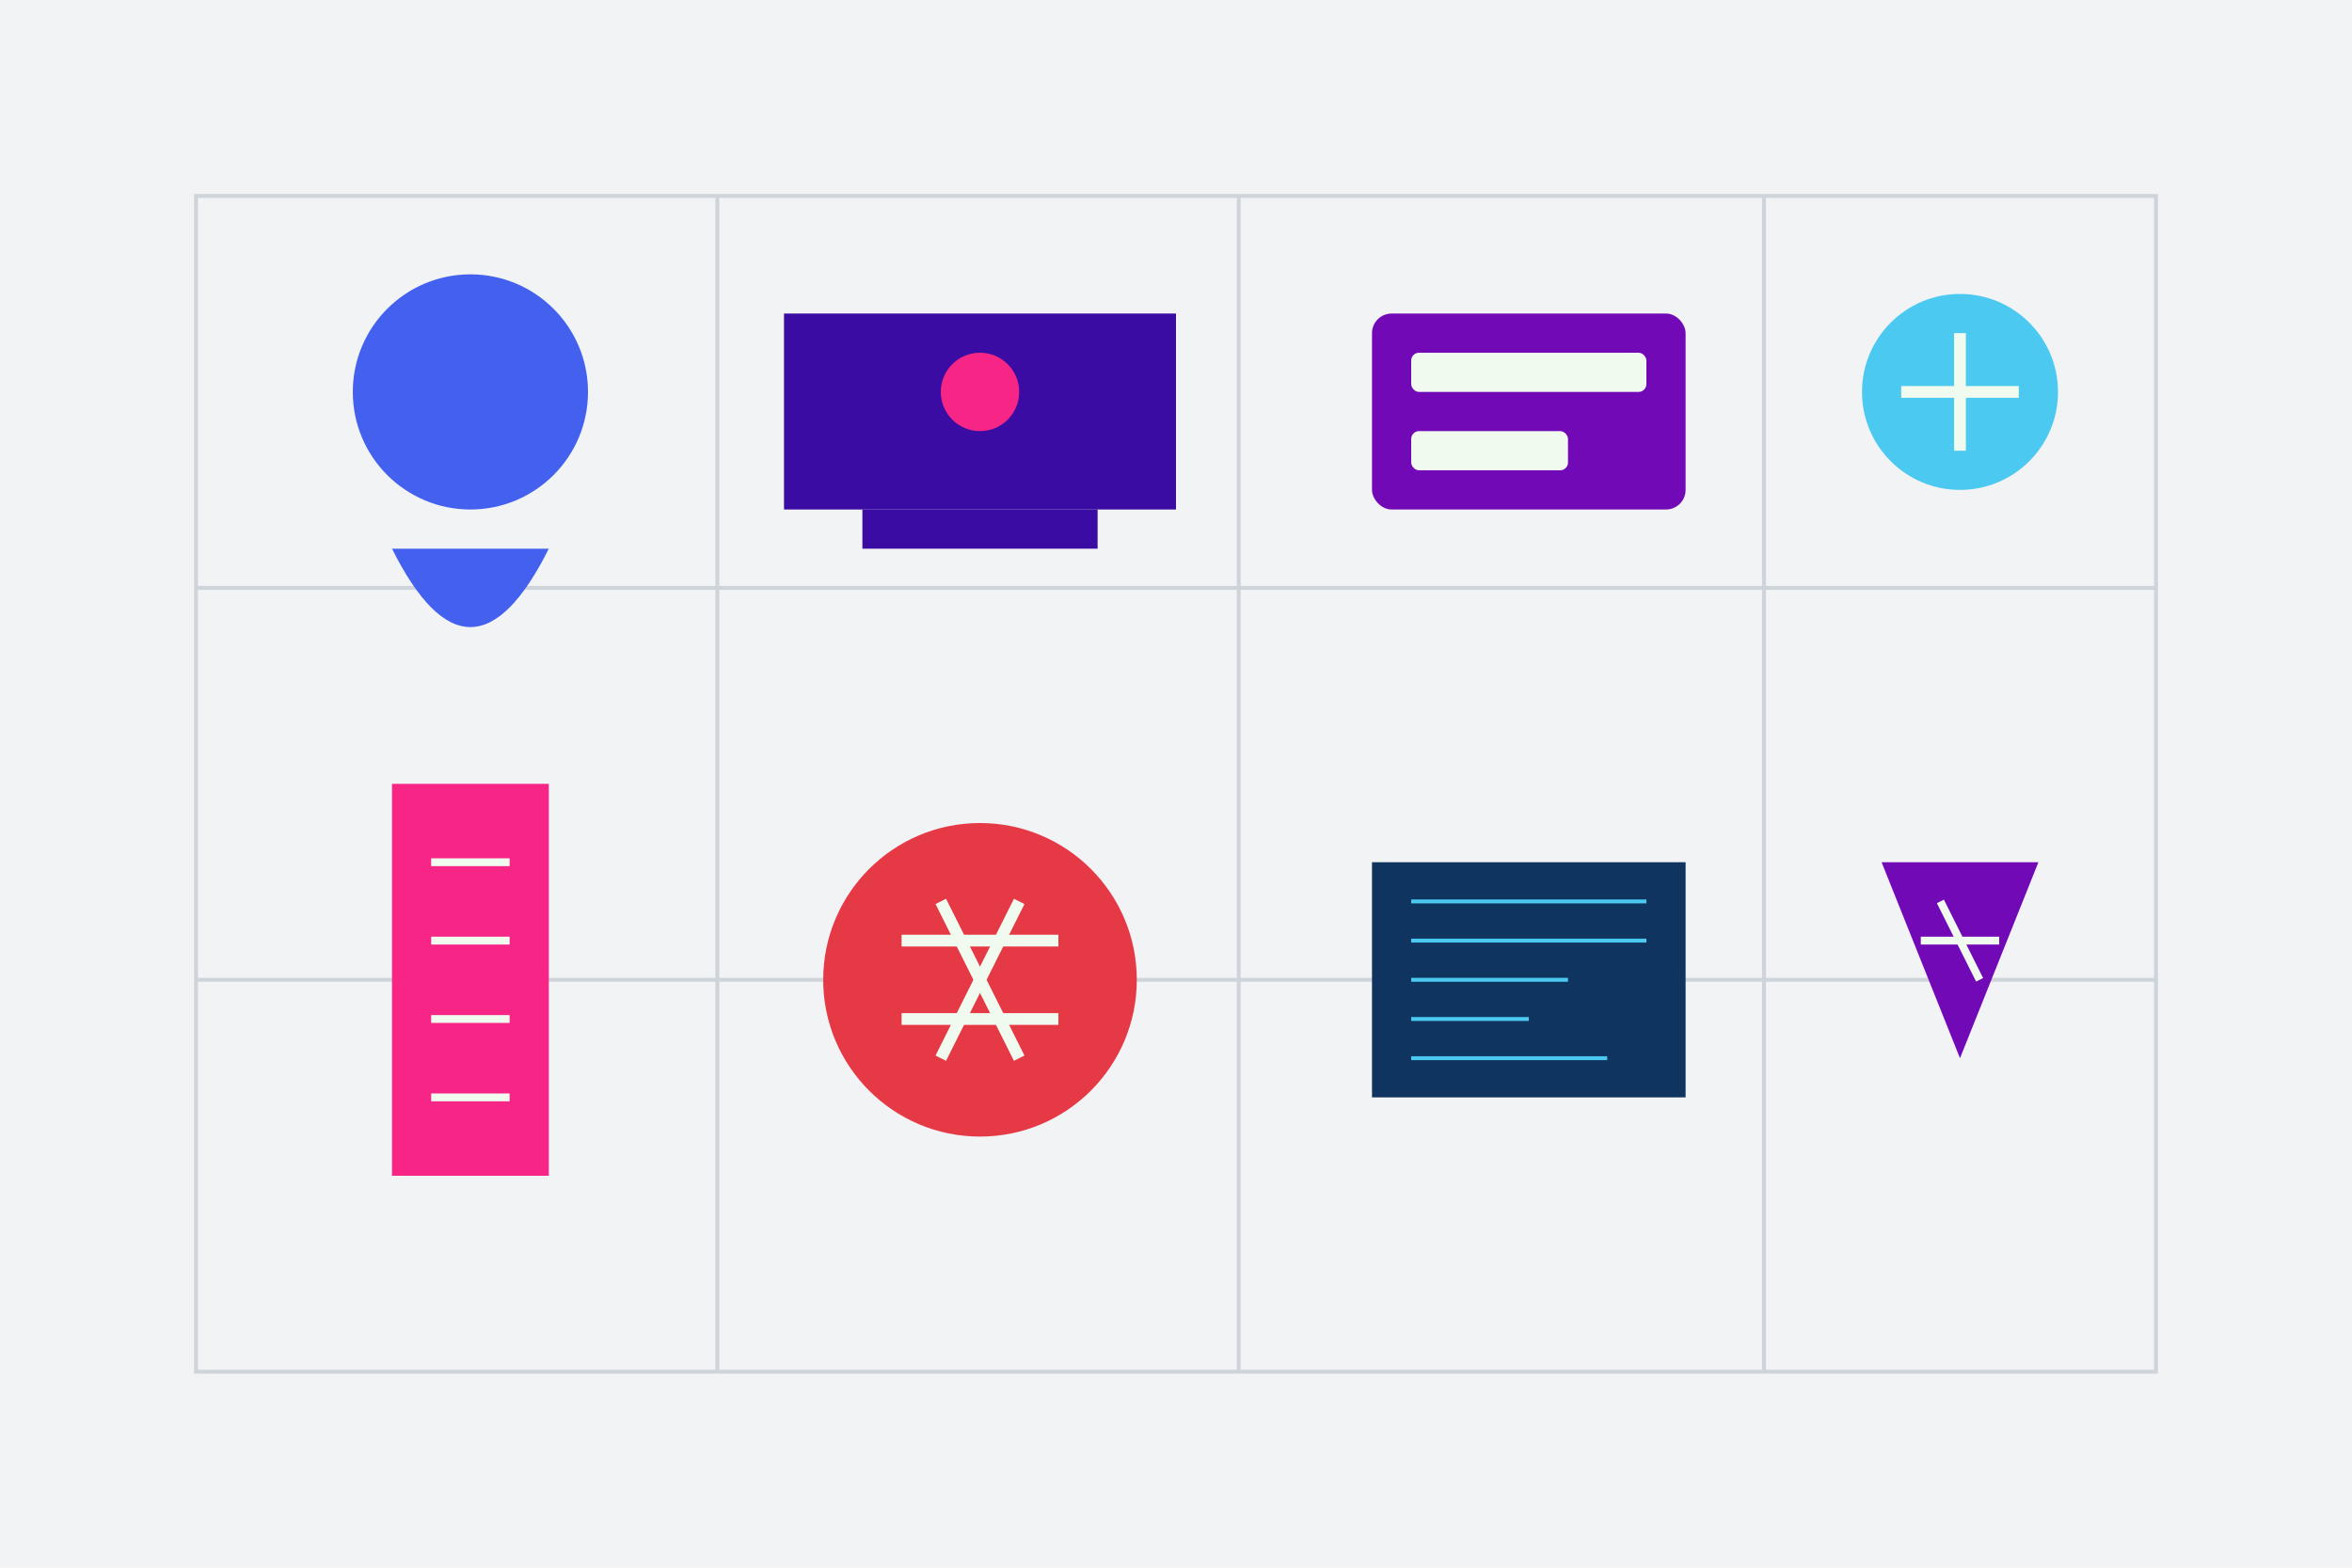 <svg xmlns="http://www.w3.org/2000/svg" viewBox="0 0 600 400" width="600" height="400">
  <!-- Background -->
  <rect width="600" height="400" fill="#f1f3f5" />
  
  <!-- Design grid -->
  <path d="M50,50 L550,50 L550,350 L50,350 Z" fill="none" stroke="#ced4da" stroke-width="1" />
  <path d="M50,150 L550,150" fill="none" stroke="#ced4da" stroke-width="1" />
  <path d="M50,250 L550,250" fill="none" stroke="#ced4da" stroke-width="1" />
  <path d="M183,50 L183,350" fill="none" stroke="#ced4da" stroke-width="1" />
  <path d="M316,50 L316,350" fill="none" stroke="#ced4da" stroke-width="1" />
  <path d="M450,50 L450,350" fill="none" stroke="#ced4da" stroke-width="1" />
  
  <!-- Game design elements -->
  <!-- Character design -->
  <circle cx="120" cy="100" r="30" fill="#4361ee" />
  <path d="M100,140 Q120,180 140,140" fill="#4361ee" />
  
  <!-- Level design -->
  <rect x="200" y="80" width="100" height="50" fill="#3a0ca3" />
  <rect x="220" y="130" width="60" height="10" fill="#3a0ca3" />
  <circle cx="250" cy="100" r="10" fill="#f72585" />
  
  <!-- UI design -->
  <rect x="350" y="80" width="80" height="50" rx="5" fill="#7209b7" />
  <rect x="360" y="90" width="60" height="10" rx="2" fill="#f1faee" />
  <rect x="360" y="110" width="40" height="10" rx="2" fill="#f1faee" />
  
  <!-- Game mechanics -->
  <circle cx="500" cy="100" r="25" fill="#4cc9f0" />
  <path d="M485,100 L515,100" stroke="#f1faee" stroke-width="3" />
  <path d="M500,85 L500,115" stroke="#f1faee" stroke-width="3" />
  
  <!-- Narrative design -->
  <path d="M100,200 L140,200 L140,300 L100,300 Z" fill="#f72585" />
  <path d="M110,220 L130,220" stroke="#f1faee" stroke-width="2" />
  <path d="M110,240 L130,240" stroke="#f1faee" stroke-width="2" />
  <path d="M110,260 L130,260" stroke="#f1faee" stroke-width="2" />
  <path d="M110,280 L130,280" stroke="#f1faee" stroke-width="2" />
  
  <!-- Player experience -->
  <circle cx="250" cy="250" r="40" fill="#e63946" />
  <path d="M230,240 L270,240" stroke="#f1faee" stroke-width="3" />
  <path d="M230,260 L270,260" stroke="#f1faee" stroke-width="3" />
  <path d="M240,230 L260,270" stroke="#f1faee" stroke-width="3" />
  <path d="M260,230 L240,270" stroke="#f1faee" stroke-width="3" />
  
  <!-- Technical design -->
  <rect x="350" y="220" width="80" height="60" fill="#0f3460" />
  <path d="M360,230 L420,230" stroke="#4cc9f0" stroke-width="1" />
  <path d="M360,240 L420,240" stroke="#4cc9f0" stroke-width="1" />
  <path d="M360,250 L400,250" stroke="#4cc9f0" stroke-width="1" />
  <path d="M360,260 L390,260" stroke="#4cc9f0" stroke-width="1" />
  <path d="M360,270 L410,270" stroke="#4cc9f0" stroke-width="1" />
  
  <!-- Art direction -->
  <path d="M480,220 L520,220 L500,270 Z" fill="#7209b7" />
  <path d="M490,240 L510,240" stroke="#f1faee" stroke-width="2" />
  <path d="M495,230 L505,250" stroke="#f1faee" stroke-width="2" />
</svg>